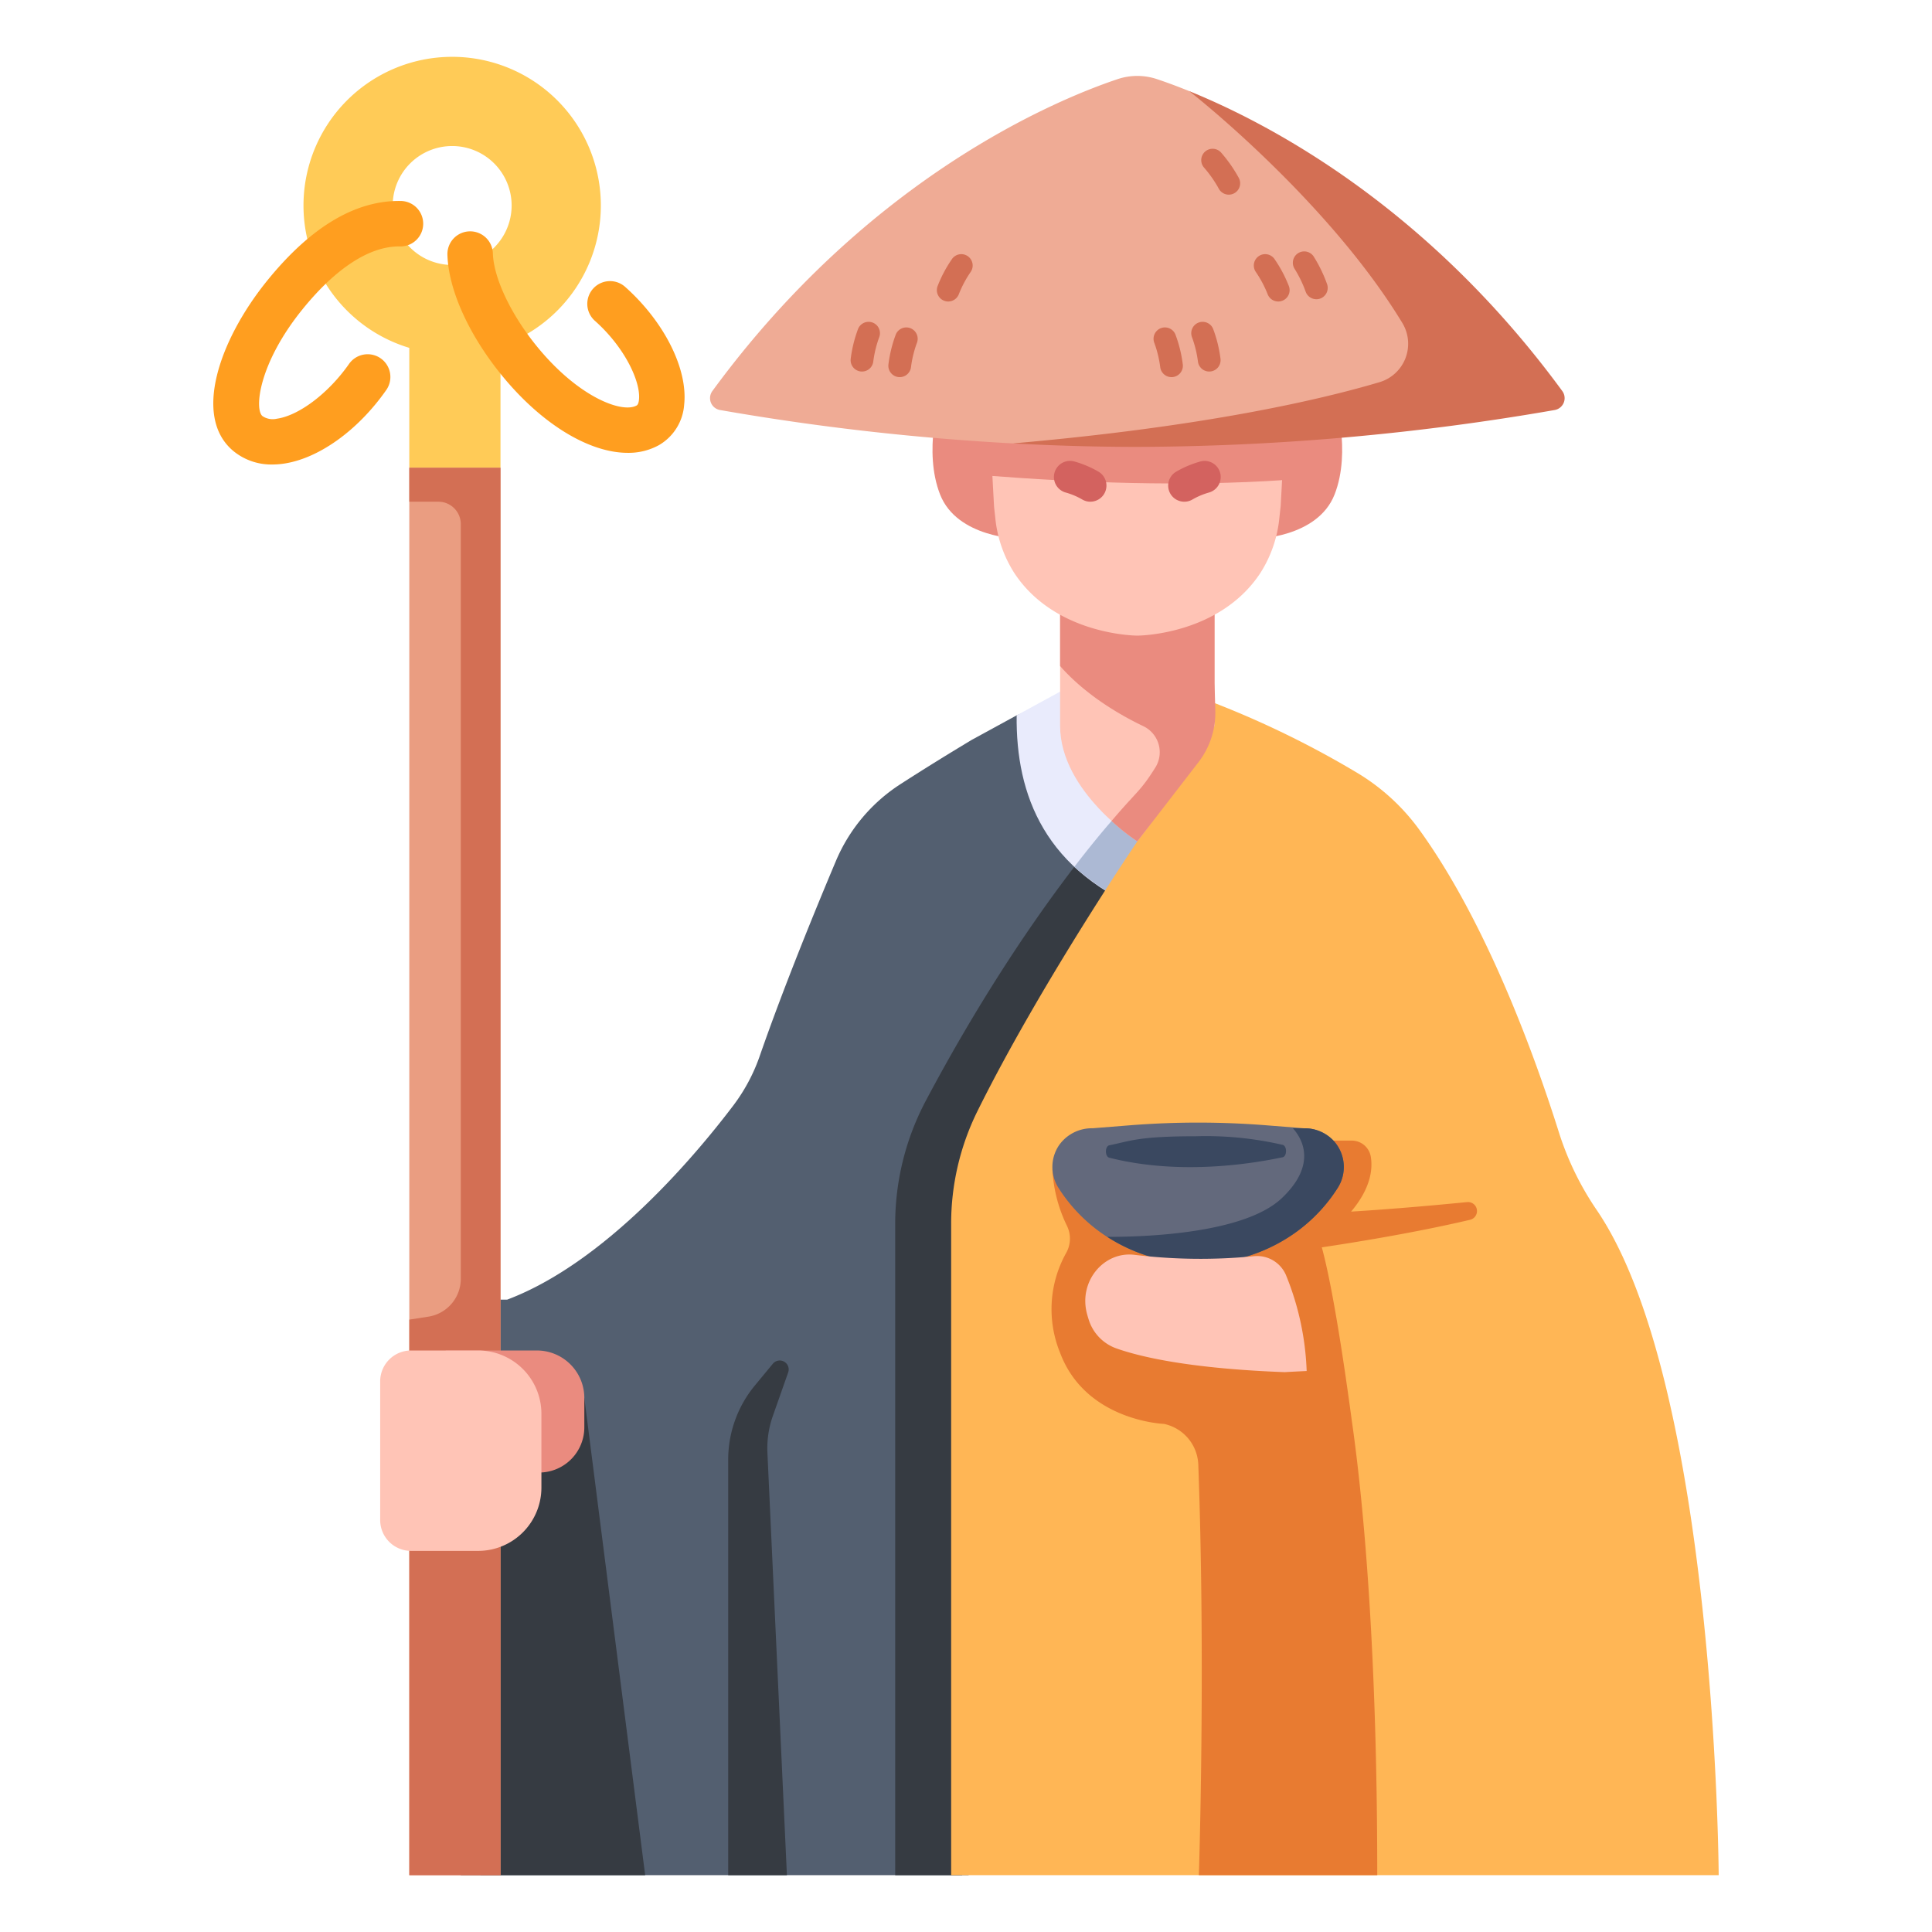 <?xml version="1.0" ?><!-- Uploaded to: SVG Repo, www.svgrepo.com, Generator: SVG Repo Mixer Tools -->
<svg width="800px" height="800px" viewBox="0 0 340 340" id="icons" xmlns="http://www.w3.org/2000/svg"><title/><path d="M191.077,120.945l-12.162,4.944-7.859,4.29c-4.08,2.449-8.429,5.129-12.635,7.847a29.884,29.884,0,0,0-11.315,13.494c-3.579,8.485-9.156,22.1-13.39,34.275a31.747,31.747,0,0,1-4.664,8.751c-6.556,8.658-22.4,27.62-39.809,34.173H84.574V330h85.873L205.71,140.263Z" style="fill:#535f70"/><path d="M157.54,215.42V330h11.782l36.256-188.853-8.2,1.353s-16.573,17.522-34.457,51.226A46.3,46.3,0,0,0,157.54,215.42Z" style="fill:#363b42"/><path d="M205.71,140.263l-15.176-20.717-11.619,6.343c-.163,14,4.916,27.64,23.739,34.851l.638-4.271Z" style="fill:#e9ebfc"/><path d="M202.654,160.74l2.924-19.593-8.2,1.353s-3.21,3.4-8.325,10.063A43.982,43.982,0,0,0,202.654,160.74Z" style="fill:#acb9d4"/><path d="M213.741,123.724l-13.59,24.349s-17.136,25.242-28.17,47.537a44.634,44.634,0,0,0-4.594,19.806V330H302.461S302,243.8,281.005,212.959a52.177,52.177,0,0,1-6.666-13.691c-4.02-12.77-12.642-36.937-24.767-53.527a37.049,37.049,0,0,0-10.85-9.807A166.78,166.78,0,0,0,213.741,123.724Z" style="fill:#ffb655"/><path d="M186.561,101.872v25.857c0,11.591,13.59,20.344,13.59,20.344s8.843-11.444,13.59-20.344V101.872Z" style="fill:#ffc4b6"/><polygon points="85.053 249.357 102.831 246.015 113.538 330 81.092 330 85.053 249.357" style="fill:#363b42"/><rect height="247.692" style="fill:#ea9d81" width="16.05" x="72.029" y="82.308"/><rect height="25.877" style="fill:#ffcb57" width="16.05" x="72.029" y="56.43"/><path d="M79.574,10a26.165,26.165,0,1,0,26.165,26.165A26.164,26.164,0,0,0,79.574,10Zm0,36.628A10.464,10.464,0,1,1,90.038,36.165,10.464,10.464,0,0,1,79.574,46.628Z" style="fill:#ffcb57"/><path d="M47.924,81.744a10.524,10.524,0,0,1-6.8-2.327c-7.3-5.971-2.523-19.669,5.968-30.115,7.623-9.38,15.493-14.077,23.451-13.934a4,4,0,0,1-.134,8c-5.247-.09-11.2,3.708-17.109,10.981-7.831,9.634-8.546,17.7-7.111,18.876a3.211,3.211,0,0,0,2.515.464c3.885-.536,9.109-4.489,12.7-9.615a4,4,0,1,1,6.549,4.594C62.957,75.8,56,80.759,49.8,81.613A13.679,13.679,0,0,1,47.924,81.744Z" style="fill:#ff9e1f"/><path d="M258.21,211.547c-7.253.712-14.115,1.288-20.44,1.676,3.458-4.091,3.832-7.466,3.467-9.671a3.4,3.4,0,0,0-3.362-2.825h-5.467l-38.9,1.416v6.145l-8.3-2.531a25.437,25.437,0,0,0,2.526,9.9,5.112,5.112,0,0,1-.1,4.828,20.3,20.3,0,0,0-1.073,17.591c4.506,12.016,18.278,12.507,18.278,12.507h0a7.621,7.621,0,0,1,6.042,7.163c1.309,35.67.1,72.252.1,72.252h31.392c0-34.193-1.8-57.55-3.406-71.625h0l-.027-.22c-.358-3.12-.706-5.775-1.023-7.985-1.217-9.087-3.312-23.4-5.3-30.657,5.338-.794,16.326-2.546,26.111-4.853A1.582,1.582,0,0,0,258.21,211.547Z" style="fill:#e87b31"/><path d="M110.461,79.692c-6.746,0-15.144-5.018-22.223-13.727-5.767-7.1-9.32-15-9.5-21.131a4,4,0,0,1,8-.24c.129,4.31,3.158,10.718,7.716,16.325,7.3,8.979,15.028,11.873,17.582,10.441.214-.12.353-.458.412-1,.341-3.14-2.466-9.2-7.753-13.9a4,4,0,0,1,5.318-5.977c6.894,6.135,11.069,14.471,10.388,20.742a8.961,8.961,0,0,1-4.452,7.118A11.059,11.059,0,0,1,110.461,79.692Z" style="fill:#ff9e1f"/><path d="M234.875,200.959a6.973,6.973,0,0,0-5.377-2.4l-6.613-.523a152.523,152.523,0,0,0-24.078,0l-6.544.52a7.055,7.055,0,0,0-5.857,2.938,6.836,6.836,0,0,0-.154,7.519,28.3,28.3,0,0,0,7.435,7.874,29.511,29.511,0,0,0,34.318,0,28.282,28.282,0,0,0,7.434-7.874A6.844,6.844,0,0,0,234.875,200.959Z" style="fill:#63697c"/><path d="M186.561,101.872v15.334c2.044,2.357,6.578,6.717,14.63,10.582a5.078,5.078,0,0,1,2.131,7.282c-2.683,4.276-3.157,4.044-7.706,9.407a38.487,38.487,0,0,0,4.535,3.6l10.761-13.945a14.245,14.245,0,0,0,2.963-9.1l-.134-4.8V101.872Z" style="fill:#ea8b7f"/><path d="M179.393,94.824s-10.943-.137-13.953-7.8,0-17.236,0-17.236h13.953Z" style="fill:#ea8b7f"/><path d="M220.91,94.824s10.943-.137,13.952-7.8,0-17.236,0-17.236H220.91Z" style="fill:#ea8b7f"/><path d="M173.972,71.323l.966,17.845.218,1.982a21.953,21.953,0,0,0,3.374,9.737c7.259,10.972,21.621,10.972,21.621,10.972s14.363,0,21.621-10.972a21.954,21.954,0,0,0,3.375-9.737l.236-2.143.948-17.684Z" style="fill:#ffc4b6"/><path d="M174.179,83.73c15.416,1.195,34.258,1.946,51.91.742l.718-13.149H173.5Z" style="fill:#ea8b7f"/><path d="M196.666,13.931c-10.639,3.573-43.652,17.135-71.293,54.874a2.119,2.119,0,0,0,1.32,3.348,434.428,434.428,0,0,0,51.574,5.88s14.3.032,21.884.032a436.336,436.336,0,0,0,73.088-6.3c1.547-.28,1.7-1.731.774-3-23.8-32.5-64.729-52.729-64.729-52.729-2.264-.919-4.171-1.607-5.647-2.1A10.915,10.915,0,0,0,196.666,13.931Z" style="fill:#efab95"/><path d="M274.929,68.805c-23.812-32.513-51.6-47.072-65.646-52.769,6.483,5.116,26.151,22.1,37.491,40.776A7.053,7.053,0,0,1,242.8,67.248c-10.16,3.022-30.525,7.814-64.529,10.784,6.948.38,14.3.612,21.884.612a435.468,435.468,0,0,0,73.459-6.49A2.12,2.12,0,0,0,274.929,68.805Z" style="fill:#d36f54"/><path d="M231.656,52.657a2,2,0,0,1-1.886-1.334,20.676,20.676,0,0,0-1.956-4.035,2,2,0,0,1,3.338-2.2,24.76,24.76,0,0,1,2.39,4.907,2,2,0,0,1-1.886,2.667Z" style="fill:#d36f54"/><path d="M224.911,53.058a2,2,0,0,1-1.814-1.25,19.568,19.568,0,0,0-2.061-3.9,2,2,0,0,1,3.205-2.393,23.1,23.1,0,0,1,2.564,4.794,2,2,0,0,1-1.894,2.75Z" style="fill:#d36f54"/><path d="M166.911,53.058a2,2,0,0,0,1.814-1.25,19.536,19.536,0,0,1,2.062-3.9,2,2,0,0,0-3.205-2.393,23.042,23.042,0,0,0-2.564,4.794,2,2,0,0,0,1.893,2.75Z" style="fill:#d36f54"/><path d="M216.264,34.258a2,2,0,0,1-1.774-1.046,21.122,21.122,0,0,0-2.567-3.681,2,2,0,0,1,2.952-2.7,24.777,24.777,0,0,1,3.13,4.471,2,2,0,0,1-1.741,2.954Z" style="fill:#d36f54"/><path d="M212.8,65.384a2,2,0,0,1-1.978-1.727,19.567,19.567,0,0,0-1.041-4.287,2,2,0,0,1,3.693-1.535,22.932,22.932,0,0,1,1.31,5.277,2,2,0,0,1-1.709,2.254A2.128,2.128,0,0,1,212.8,65.384Z" style="fill:#d36f54"/><path d="M206.163,66.369a2,2,0,0,1-1.978-1.727,19.5,19.5,0,0,0-1.041-4.287,2,2,0,0,1,3.693-1.535,22.979,22.979,0,0,1,1.311,5.277,2,2,0,0,1-1.985,2.272Z" style="fill:#d36f54"/><path d="M151.7,65.384a2,2,0,0,0,1.978-1.727,19.5,19.5,0,0,1,1.041-4.287,2,2,0,0,0-3.693-1.535,22.961,22.961,0,0,0-1.311,5.277,2,2,0,0,0,1.709,2.254A2.155,2.155,0,0,0,151.7,65.384Z" style="fill:#d36f54"/><path d="M158.337,66.369a2,2,0,0,0,1.979-1.727,19.429,19.429,0,0,1,1.041-4.287,2,2,0,0,0-3.693-1.535,22.979,22.979,0,0,0-1.311,5.277,2,2,0,0,0,1.984,2.272Z" style="fill:#d36f54"/><path d="M191.885,88.294a2.817,2.817,0,0,1-1.442-.4,12.515,12.515,0,0,0-2.9-1.219,2.835,2.835,0,0,1,1.53-5.46,18.07,18.07,0,0,1,4.254,1.8,2.836,2.836,0,0,1-1.447,5.275Z" style="fill:#d3625f"/><path d="M208.418,88.294a2.836,2.836,0,0,1-1.448-5.275,18.079,18.079,0,0,1,4.254-1.8,2.835,2.835,0,1,1,1.53,5.46A12.485,12.485,0,0,0,209.86,87.9,2.817,2.817,0,0,1,208.418,88.294Z" style="fill:#d3625f"/><path d="M136.011,239.993l-3.161,3.824a20.494,20.494,0,0,0-4.7,13.055V330h10.333l-3.429-74.334a17.116,17.116,0,0,1,.954-6.479l2.7-7.667A1.575,1.575,0,0,0,136.011,239.993Z" style="fill:#363b42"/><path d="M88.078,82.308H72.029v5.986h5.12a3.943,3.943,0,0,1,3.943,3.942V225.047a6.742,6.742,0,0,1-5.7,6.661l-3.359.524V330H88.078Z" style="fill:#d36f54"/><path d="M78.434,237.662H94.478a8.353,8.353,0,0,1,8.353,8.353v5.171a7.956,7.956,0,0,1-7.955,7.956H85.064Z" style="fill:#ea8b7f"/><path d="M72.341,237.662h11.8A11.138,11.138,0,0,1,95.279,248.8v12.994a11.138,11.138,0,0,1-11.138,11.138h-11.8a5.436,5.436,0,0,1-5.436-5.436V243.1A5.436,5.436,0,0,1,72.341,237.662Z" style="fill:#ffc4b6"/><path d="M228.005,216.894a28.282,28.282,0,0,0,7.434-7.874,6.844,6.844,0,0,0-.564-8.061,6.973,6.973,0,0,0-5.377-2.4h-1.97c1.492,1.651,4.435,6.264-1.971,12.314-6.623,6.256-24.193,6.811-30.694,6.794A29.507,29.507,0,0,0,228.005,216.894Z" style="fill:#3a4860"/><path d="M226.333,224.452a5.517,5.517,0,0,0-5.595-3.388,96.269,96.269,0,0,1-20.956-.218c-5.474-.763-10,4.624-8.5,10.319q.139.53.319,1.089a7.855,7.855,0,0,0,4.8,5.021c4.181,1.49,12.881,3.574,29.684,4.2,0,0,1.7-.1,3.866-.2A49.1,49.1,0,0,0,226.333,224.452Z" style="fill:#ffc4b6"/><path d="M195.223,203.739c-.8-.2-.8-2.031.01-2.19,3.632-.719,4.934-1.588,15.291-1.588A59.88,59.88,0,0,1,225.7,201.47c.817.153.831,2.019.015,2.19C219.241,205.022,207.059,206.729,195.223,203.739Z" style="fill:#3a4860"/></svg>